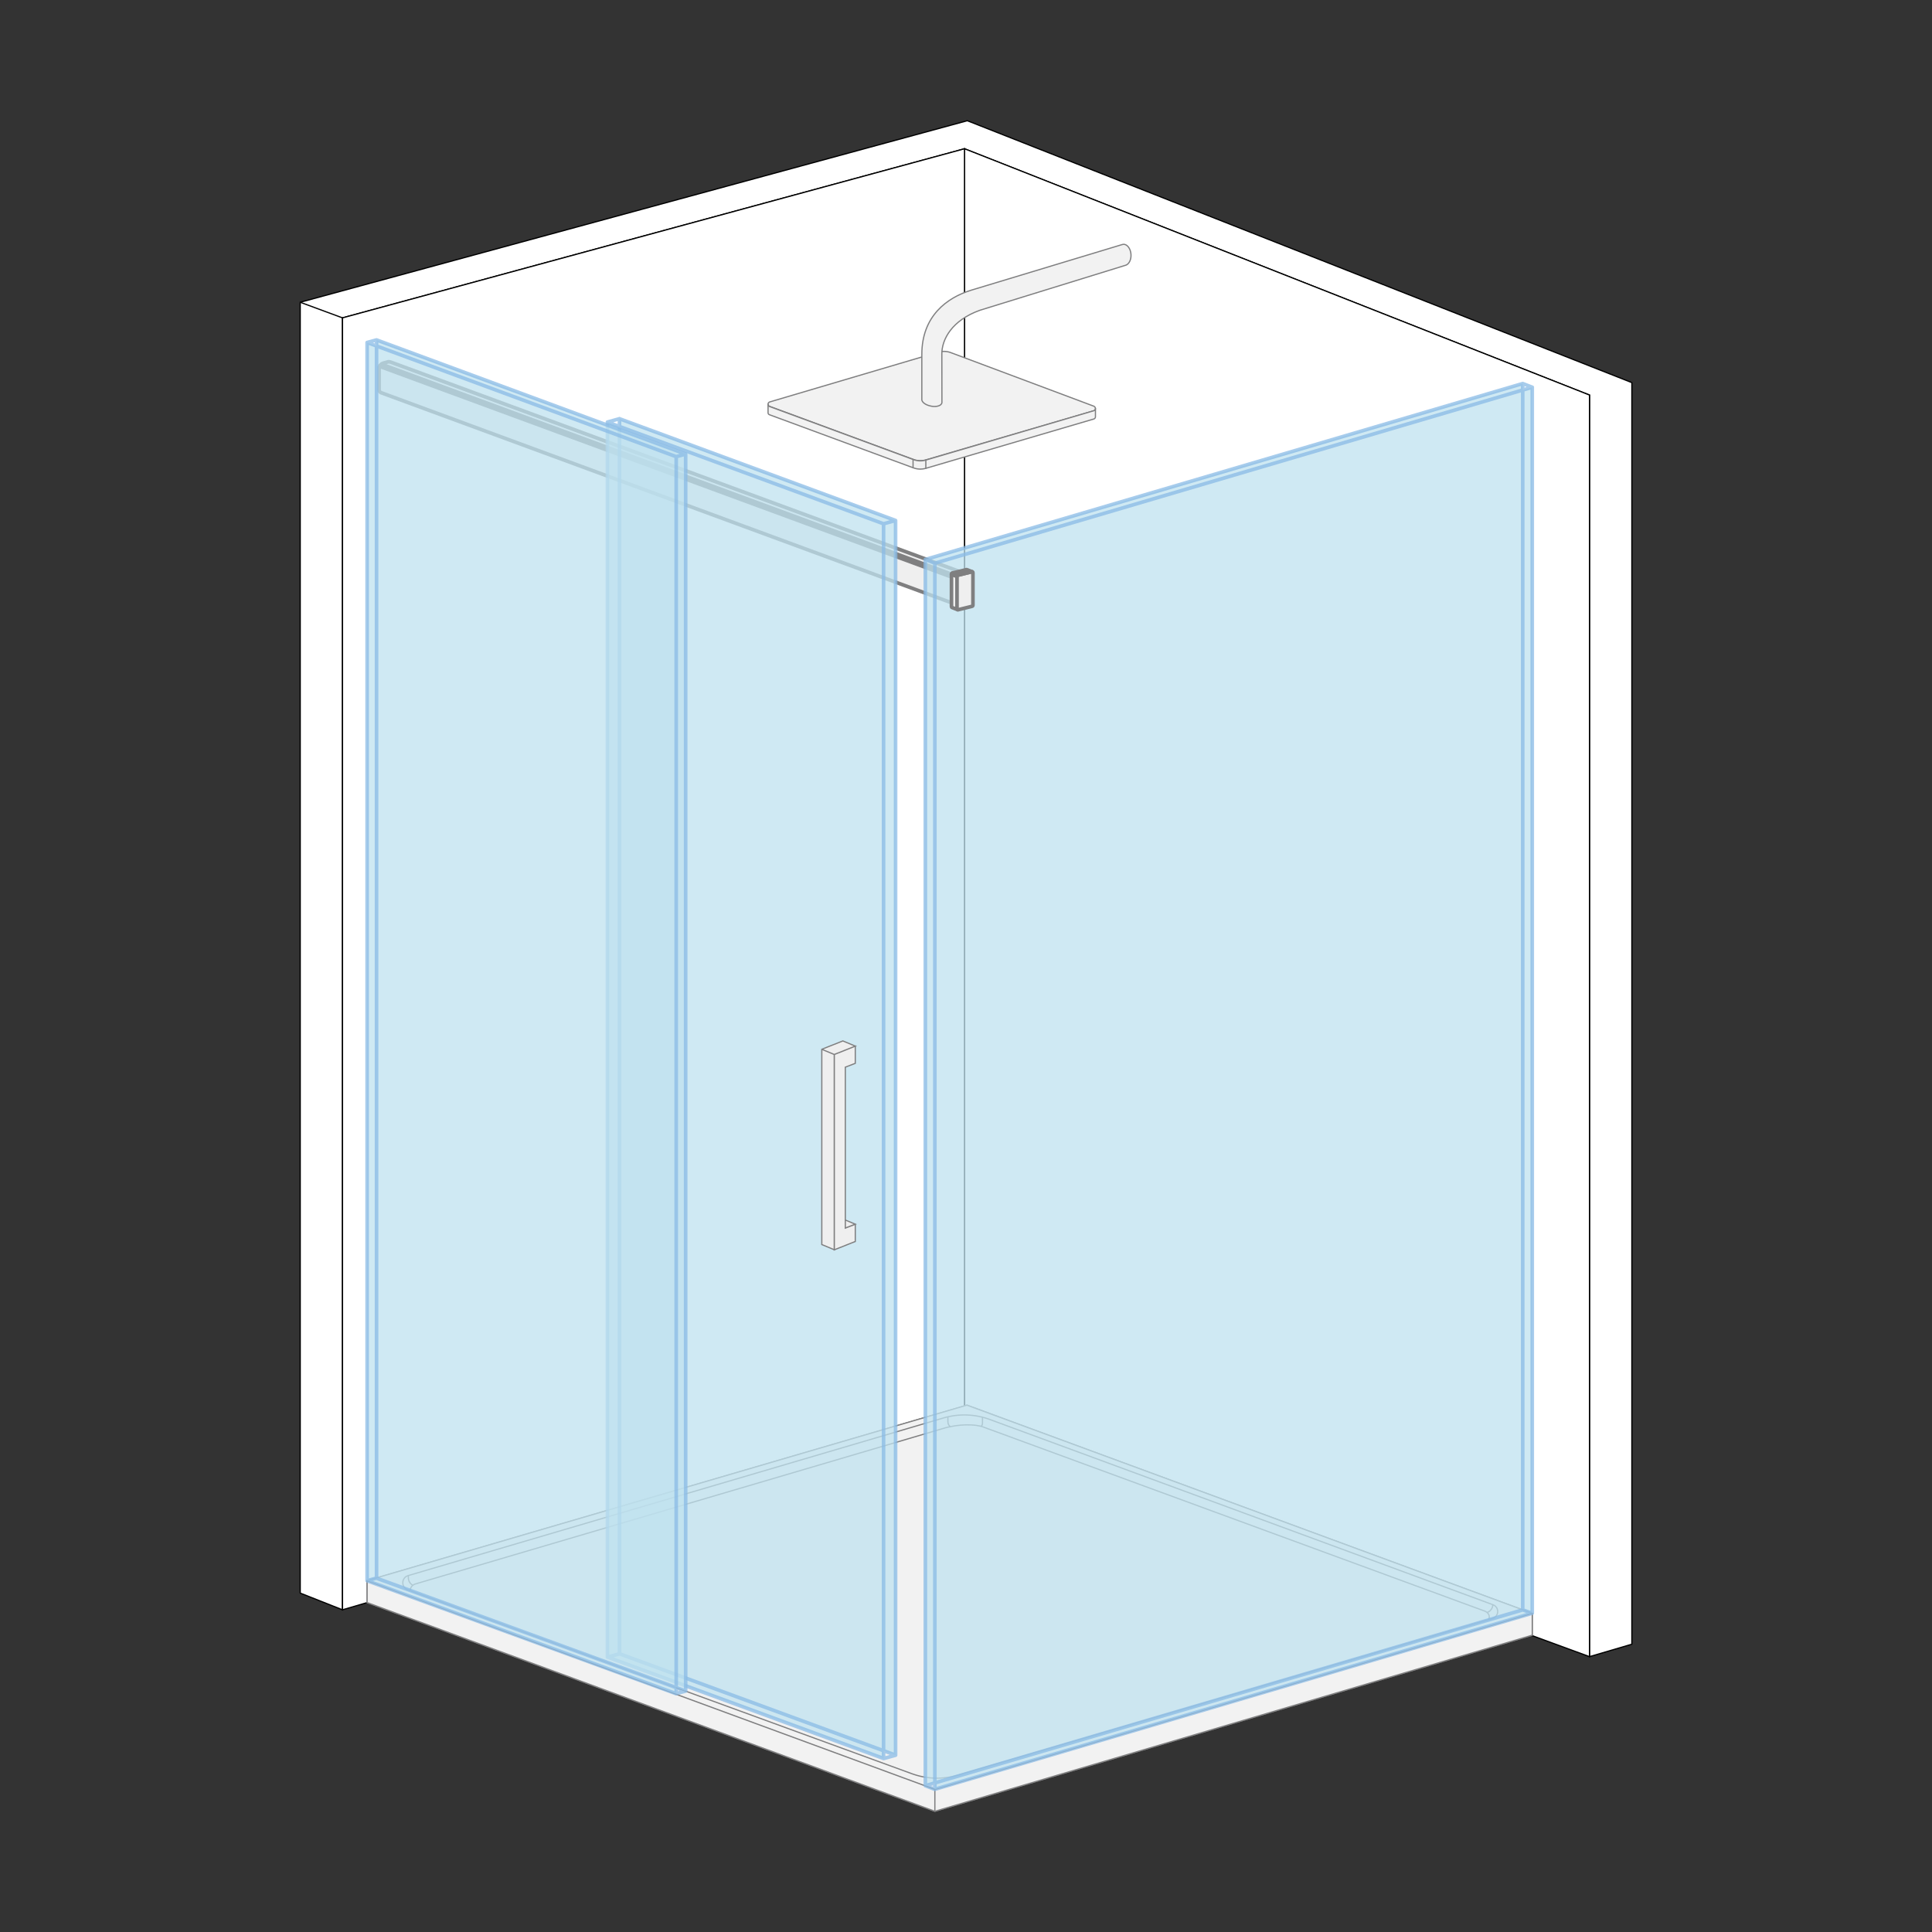 <?xml version="1.0" encoding="utf-8"?>
<!-- Generator: Adobe Illustrator 26.0.1, SVG Export Plug-In . SVG Version: 6.00 Build 0)  -->
<!DOCTYPE svg PUBLIC "-//W3C//DTD SVG 1.1//EN" "http://www.w3.org/Graphics/SVG/1.1/DTD/svg11.dtd">
<svg version="1.1" id="Warstwa_1" xmlns:x="http://ns.adobe.com/Extensibility/1.0/" xmlns:i="http://ns.adobe.com/AdobeIllustrator/10.0/" xmlns:graph="http://ns.adobe.com/Graphs/1.0/"
	 xmlns="http://www.w3.org/2000/svg" xmlns:xlink="http://www.w3.org/1999/xlink" x="0px" y="0px" viewBox="0 0 2267.7 2267.7"
	 style="enable-background:new 0 0 2267.7 2267.7;" xml:space="preserve">
<rect x="0" y="0" width="2267.7" height="2267.7" fill="#333333" stroke="none"/>
<style type="text/css">
	.st0{fill:#FFFFFF;stroke:#000000;stroke-width:1.417;stroke-miterlimit:10;}
	.st1{fill:none;stroke:#000000;stroke-width:1.417;stroke-miterlimit:10;}
	.st2{fill:#F2F2F2;stroke:#7F7F80;stroke-width:1.417;stroke-linejoin:round;stroke-miterlimit:10;}
	.st3{fill:#EFEFEF;stroke:#7F7F80;stroke-width:4.252;stroke-miterlimit:10;}
	
		.st4{opacity:0.75;fill:#BFE1EF;stroke:#89BAE5;stroke-width:4.252;stroke-linecap:round;stroke-linejoin:round;stroke-miterlimit:10;enable-background:new    ;}
	.st5{fill:#F2F2F2;stroke:#7F7F80;stroke-width:1.417;stroke-linecap:round;stroke-linejoin:round;stroke-miterlimit:10;}
	.st6{fill:none;stroke:#7F7F80;stroke-width:1.417;stroke-linecap:round;stroke-linejoin:round;stroke-miterlimit:10;}
	.st7{fill:#EFEFEF;stroke:#7F7F80;stroke-width:1.417;stroke-miterlimit:10;}
	.st8{fill:#EFEFEF;stroke:#7F7F80;stroke-width:4.252;stroke-linejoin:round;stroke-miterlimit:10;}
</style>
<polygon class="st0" points="1915.4,449.1 1915.4,1929.9 1865.7,1944.5 1865.7,463.7 1132.1,174.6 402,373.1 402,1889.5 
	352.4,1869.9 352.4,354.8 1135.4,141.7 "/>
<line class="st1" x1="352.4" y1="354.8" x2="402" y2="373.1"/>
<polygon class="st0" points="1865.7,463.7 1865.7,1944.5 1132.1,1675.9 1132.1,174.6 1161.9,186.3 "/>
<polygon class="st0" points="1132.1,174.6 1132.1,1675.9 402,1889.5 402,373.1 "/>
<g id="brodzik_00000062156854641680415820000007562821153787878291_">
	<polygon class="st2" points="1135.1,1649.3 430.9,1855.3 430.9,1881 1097.3,2126 1798.4,1919.3 1798.4,1893.6 	"/>
	<path class="st2" d="M1798.4,1893.6l-701.2,206.7l-666.4-245l704.1-206L1798.4,1893.6z M1752.2,1883.5l-590.2-217.3
		c-17.5-6.5-36.7-7.1-54.4-1.9l-628.6,185.1c-7.9,2.3-8.4,13.6-0.6,16.5l591.9,216c17.5,6.4,36.4,6.9,54.1,1.7l627.1-183.8
		C1759.7,1897.5,1760.2,1886.3,1752.2,1883.5z M1747,1901.2c2.7-4.3,0-8.7-4.9-10.4l-588.7-216.1c-8.4-2.9-27.7-3.9-47.5,2.3
		l-618.4,182.2c-3.9,1.2-5.9,4.5-6.1,7.8 M1097.3,2100.3v25.7l701.2-206.7v-25.7L1097.3,2100.3z M430.9,1855.3v25.7l666.4,245v-25.7
		L430.9,1855.3z M1112.6,1663v5.9c0,2.2,1,4.2,2.6,5.5l0,0 M1151.5,1674.1c1.7-1.3,1.7-2.5,1.7-4.6v-5.9 M479.3,1849.4v2.5
		c0,3.6,2,7.1,5.2,8.8l0,0 M1745.4,1892.7l0.7-0.3c3.6-1.4,6.1-5.1,6.1-9l0,0"/>
</g>
<path class="st3" d="M1134.1,676.2V701c0,2.7-2.2,5.6-4.9,6.4l-5.9,1.6c-1,0.3-2,0.3-2.7-0.1c-1.3-0.6-2.2-1.9-2.2-3.5v-24.8
	c0-0.9,0.1-1.6,0.6-2.5c0.4-1,1-1.9,1.9-2.5l0,0c0.7-0.7,1.6-1.2,2.6-1.4l5.9-1.4c1-0.3,1.9-0.3,2.7,0.1
	C1133.2,673.1,1134.1,674.4,1134.1,676.2z M1118.3,705.3v-24.8c0-0.9,0.1-1.6,0.6-2.5L445.6,430c-0.3,0.7-0.6,1.6-0.6,2.5v24.8
	c0,1.6,0.9,2.9,2,3.5l673.4,248C1119.2,708.2,1118.3,706.9,1118.3,705.3z M447.5,427.4c-0.9,0.7-1.4,1.6-1.9,2.5l673.2,248
	c0.4-1,1-1.9,1.9-2.5L447.5,427.4z M1118.8,678L1118.8,678 M462.1,426.3c-0.7-0.3-5.2-2-6.2-1.7l-5.9,1.6c-1,0.3-1.9,0.7-2.6,1.4
	l673.3,248l0,0c0.7-0.7,1.6-1.2,2.6-1.4l5.9-1.4c1-0.3,1.9-0.3,2.7,0.1L462.1,426.3z"/>
<path id="skrzydo_00000001648402848403911490000001106334773508586165_" class="st4" d="M1051.2,2060.2l-14.1,3.9 M713,495.4
	l324.1,119.4v1449.2l-324.1-119V495.4l14.1-3.9l324.1,119.4v1449.2l-324.1-119V491.4 M1051.2,610.9l-14.1,3.9 M727.1,1941.2
	l-14.1,3.9"/>
<path id="stałka_00000080172956891204707890000018141235754765017222_" class="st4" d="M430.9,402l11.1-3 M804.8,1984.9l-11.1,3
	 M442,399v1453.4l362.8,132.5V533L442,399z M430.9,402v1453.4L793.7,1988V536L430.9,402z M804.8,533l-11.1,3 M442,1852.3l-11.1,3"/>
<path id="stałka_00000138556193271389321570000015091026522501871522_" class="st4" d="M1787.3,450.2l11.1,4.3 M1097.3,2100.3
	l-11.1-4.3 M1086.1,656.7V2096l701.2-206.4V450.2L1086.1,656.7z M1097.3,661.1v1439.1l701.2-206.7v-1439L1097.3,661.1z
	 M1097.3,661.1l-11.1-4.5 M1798.4,1893.6l-11.1-4"/>
<g id="armatura_00000036225597474326051920000008626791690835203201_">
	<path class="st5" d="M1285.8,479.5L1285.8,479.5c0,1.2-0.7,2.2-1.9,2.6l-197.2,57.7c-4.9,1.4-10.2,1.2-15-0.7l-168.5-62.2
		c-1.2-0.4-1.7-1.4-1.7-2.5c0-1.2,0.7-2.2,1.9-2.6l197.9-58.5c4.9-1.3,10.2-1.2,15,0.7l167.7,62.8
		C1285.2,477.5,1285.8,478.5,1285.8,479.5z"/>
	<path class="st5" d="M1285.8,479.5v9.7c0,1.2-0.7,2.2-1.9,2.6l-197.2,57.9c-4.9,1.4-10.2,1.2-15-0.7l-168.5-62.2
		c-1.2-0.4-1.7-1.4-1.7-2.5v-9.7c0,1,0.6,2,1.7,2.5l168.5,62.2c4.8,1.9,10.1,2.2,15,0.7l197.2-57.9
		C1285.2,481.7,1285.8,480.7,1285.8,479.5z"/>
	<path class="st5" d="M1327.5,301.1c-0.4,5.2-2.9,9.1-6.1,10.2l-0.3,0.1h-0.1l-170.9,52.8c-32.9,11.8-44.6,34.2-44.6,51.1l0.1,57
		l0,0c0,0.4-0.1,0.9-0.3,1.3c-1.4,3.2-7.8,4.5-14.1,2.7c-5.2-1.3-8.8-4.2-9.2-6.9v-53.4c0-45,29.4-66.7,58.3-75.5l176.7-53.4
		l1.3-0.3c0.6-0.1,1.2,0,1.9,0.1C1324.6,288,1328,294.2,1327.5,301.1z"/>
	<line class="st6" x1="1071.7" y1="548.8" x2="1071.7" y2="539.2"/>
	<line class="st6" x1="1086.7" y1="549.6" x2="1086.7" y2="539.9"/>
</g>
<path class="st7" d="M989.3,1221.8l-24.7,9.8v229.2l14.7,6.1v-229.2l24.7-9.8L989.3,1221.8z M992.2,1252.6l11.7-4.5v-20.2l-24.7,9.8
	V1467l24.7-9.8v-20.2l-11.7,4.5V1252.6z M992.2,1432v9.4l11.7-4.5L992.2,1432z M979.2,1237.7l-14.7-6.1"/>
<g>
	<path class="st8" d="M1124,715.6l-6.4-2.5h-0.1c-0.4-0.1-0.7-0.6-0.7-1v-38l6.5,2.5v38.1C1123.4,715.1,1123.7,715.4,1124,715.6z"/>
	<path class="st8" d="M1124.5,675.1c-0.6,0.1-1.2,0.7-1.2,1.4l-6.5-2.5c0-0.7,0.4-1.3,1.2-1.4L1124.5,675.1z"/>
	<path class="st8" d="M1142,672.3v38c0,0.7-0.4,1.3-1.2,1.4l-16.2,4c-0.1,0-0.3,0-0.4,0l-0.3-0.1c-0.3-0.1-0.6-0.6-0.6-1v-38.1
		c0-0.7,0.4-1.3,1.2-1.4l11-2.7l5.2-1.3c0.1,0,0.3,0,0.4,0l0.4,0.1C1141.9,671.5,1142,671.8,1142,672.3z"/>
	<path class="st8" d="M1141.1,671.1c-0.1,0-0.3,0-0.4,0l-5.2,1.3l-11,2.7l-6.5-2.5l16.2-4c0.1,0,0.3,0,0.4,0l0,0l0.4,0.1
		L1141.1,671.1z"/>
</g>
</svg>
